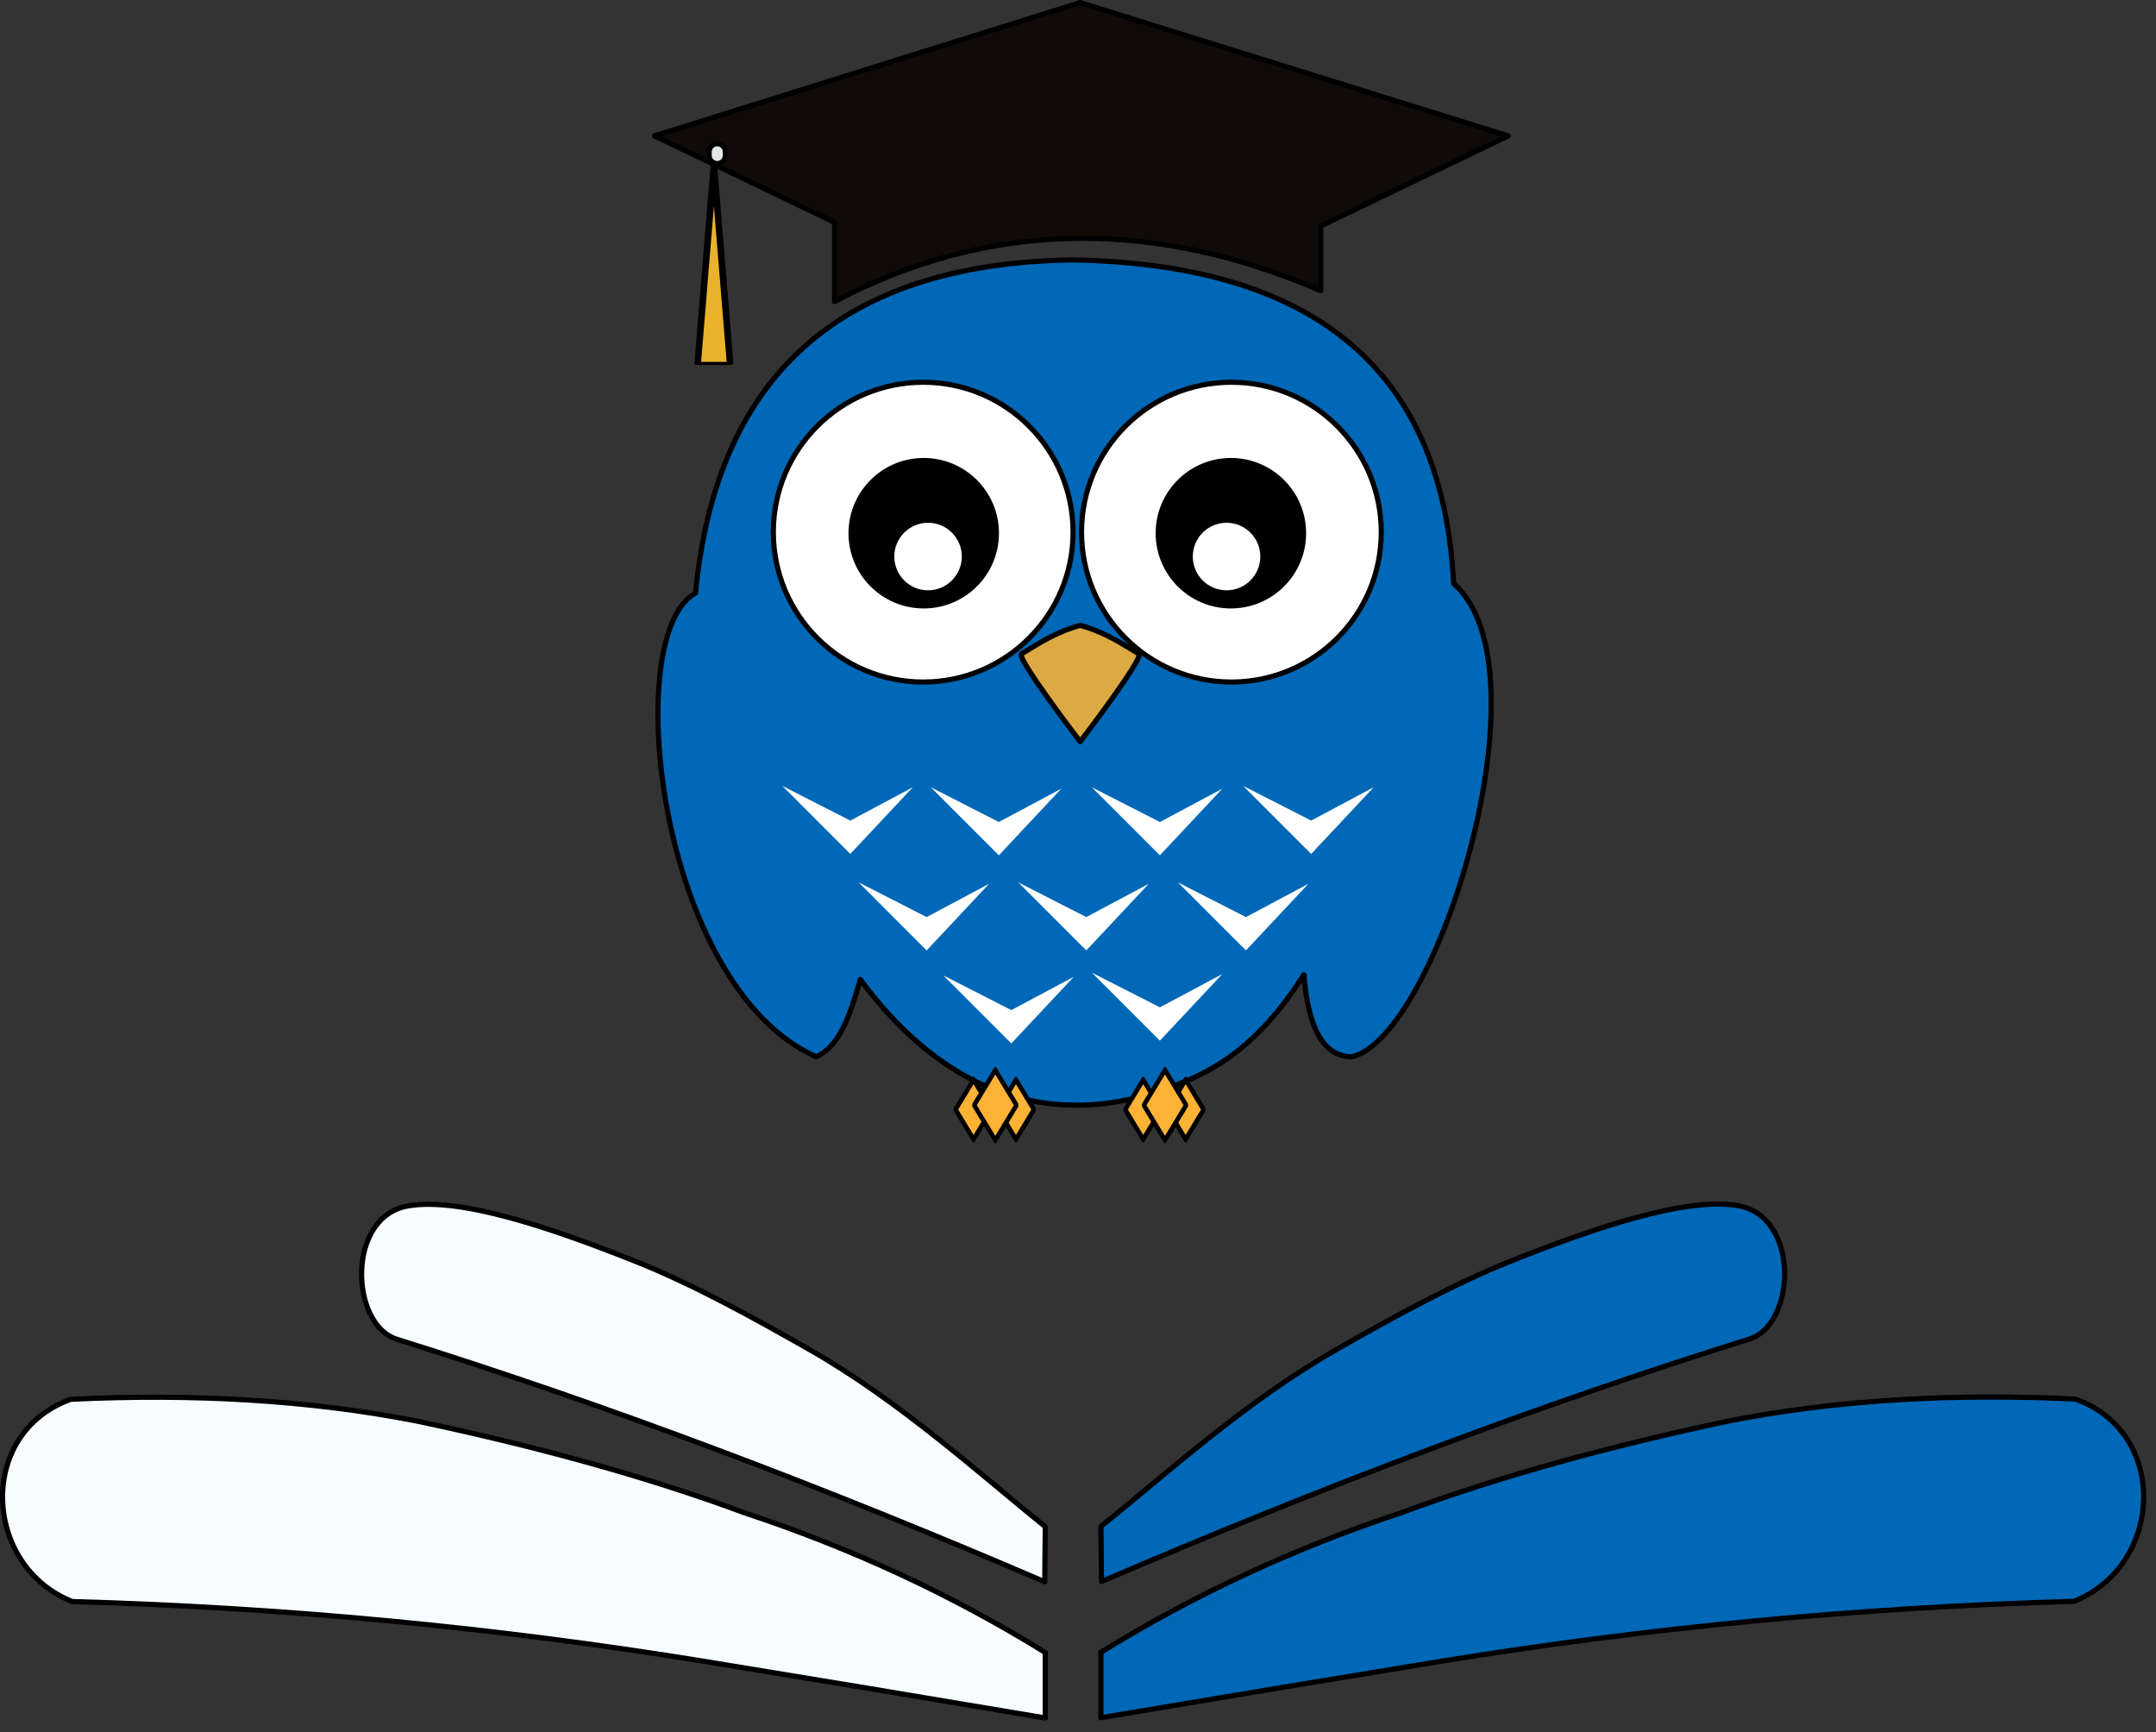 <?xml version="1.0" encoding="UTF-8" standalone="no"?>
<!DOCTYPE svg PUBLIC "-//W3C//DTD SVG 1.1//EN" "http://www.w3.org/Graphics/SVG/1.1/DTD/svg11.dtd">
<svg width="100%" height="100%" viewBox="0 0 188 151" version="1.1" xmlns="http://www.w3.org/2000/svg" xmlns:xlink="http://www.w3.org/1999/xlink" xml:space="preserve" xmlns:serif="http://www.serif.com/" style="fill-rule:evenodd;clip-rule:evenodd;stroke-linecap:round;stroke-linejoin:round;stroke-miterlimit:1.5;">
    <rect x="0" y="0" width="188" height="151" fill="#333333" stroke="none"/>
    <g transform="matrix(1,0,0,1,-33.426,-58.42)">
        <g id="Bird">
            <path id="Body" d="M104.6,150.553C90.78,144.408 87.477,113.687 94.074,110.132C95.934,90.762 107.175,81.36 127,81.079C147.085,81.457 159.182,89.824 160.179,109.289C168.702,116.742 158.751,148.709 151.337,150.553C148.739,150.555 147.478,147.884 147.126,143.395C142.75,150.275 138.542,152.081 135.342,153.258C133.88,153.795 130.554,154.87 127,154.763C119.738,154.712 113.464,150.604 108.447,143.816C107.517,147.007 106.654,149.609 104.6,150.553Z" style="fill:rgb(0,104,183);stroke:black;stroke-width:0.45px;"/>
            <g id="Feet">
                <g id="Left-Foot" serif:id="Left Foot">
                    <g transform="matrix(0.514,0,0,0.849,60.364,23.061)">
                        <path d="M119.946,152.536L122.999,155.589L119.946,158.641L116.894,155.589L119.946,152.536Z" style="fill:rgb(252,178,53);stroke:black;stroke-width:0.64px;"/>
                    </g>
                    <g transform="matrix(0.514,0,0,0.849,56.664,23.061)">
                        <path d="M119.946,152.536L122.999,155.589L119.946,158.641L116.894,155.589L119.946,152.536Z" style="fill:rgb(252,178,53);stroke:black;stroke-width:0.64px;"/>
                    </g>
                    <g transform="matrix(0.606,0,0,1,47.529,-0.818)">
                        <path d="M119.946,152.536L122.999,155.589L119.946,158.641L116.894,155.589L119.946,152.536Z" style="fill:rgb(252,178,53);stroke:black;stroke-width:0.54px;"/>
                    </g>
                </g>
                <g id="Right-Foot" serif:id="Right Foot" transform="matrix(1,0,0,1,0,-0.369)">
                    <g transform="matrix(0.514,0,0,0.849,75.16,23.43)">
                        <path d="M119.946,152.536L122.999,155.589L119.946,158.641L116.894,155.589L119.946,152.536Z" style="fill:rgb(252,178,53);stroke:black;stroke-width:0.64px;"/>
                    </g>
                    <g transform="matrix(0.514,0,0,0.849,71.46,23.43)">
                        <path d="M119.946,152.536L122.999,155.589L119.946,158.641L116.894,155.589L119.946,152.536Z" style="fill:rgb(252,178,53);stroke:black;stroke-width:0.64px;"/>
                    </g>
                    <g transform="matrix(0.606,0,0,1,62.325,-0.449)">
                        <path d="M119.946,152.536L122.999,155.589L119.946,158.641L116.894,155.589L119.946,152.536Z" style="fill:rgb(252,178,53);stroke:black;stroke-width:0.54px;"/>
                    </g>
                </g>
            </g>
            <g id="Eyes">
                <g id="Left-Eye" serif:id="Left Eye">
                    <g transform="matrix(1.089,0,0,1.089,-10.069,-8.243)">
                        <circle cx="113.863" cy="103.816" r="12" style="fill:white;stroke:black;stroke-width:0.41px;"/>
                    </g>
                    <g transform="matrix(0.528,0,0,0.528,53.854,50.092)">
                        <circle cx="113.863" cy="103.816" r="12" style="stroke:black;stroke-width:0.85px;"/>
                    </g>
                    <g transform="matrix(0.264,0,0,0.264,84.291,79.533)">
                        <circle cx="113.863" cy="103.816" r="12" style="fill:white;stroke:black;stroke-width:1.7px;"/>
                    </g>
                </g>
                <g id="Left-Eye1" serif:id="Left Eye" transform="matrix(-1,0,0,1,254.73,0)">
                    <g transform="matrix(1.089,0,0,1.089,-10.069,-8.243)">
                        <circle cx="113.863" cy="103.816" r="12" style="fill:white;stroke:black;stroke-width:0.41px;"/>
                    </g>
                    <g transform="matrix(0.528,0,0,0.528,53.854,50.092)">
                        <circle cx="113.863" cy="103.816" r="12" style="stroke:black;stroke-width:0.85px;"/>
                    </g>
                    <g transform="matrix(0.264,0,0,0.264,84.291,79.533)">
                        <circle cx="113.863" cy="103.816" r="12" style="fill:white;stroke:black;stroke-width:1.7px;"/>
                    </g>
                </g>
            </g>
            <path id="Nose" d="M127.616,123.079C127.616,123.079 122.15,115.943 122.486,115.438C123.991,114.528 125.466,113.527 127.616,112.941C129.766,113.527 131.241,114.528 132.745,115.438C133.082,115.943 127.616,123.079 127.616,123.079Z" style="fill:rgb(220,169,67);stroke:black;stroke-width:0.45px;"/>
            <g id="Feathers">
                <path d="M101.642,126.937L107.573,132.868L113.02,127.058L107.573,129.963L101.642,126.937" style="fill:white;"/>
                <g transform="matrix(1,0,0,1,12.952,0.121)">
                    <path d="M101.642,126.937L107.573,132.868L113.02,127.058L107.573,129.963L101.642,126.937" style="fill:white;"/>
                </g>
                <g transform="matrix(1,0,0,1,26.992,0.121)">
                    <path d="M101.642,126.937L107.573,132.868L113.02,127.058L107.573,129.963L101.642,126.937" style="fill:white;"/>
                </g>
                <g transform="matrix(1,0,0,1,40.186,0)">
                    <path d="M101.642,126.937L107.573,132.868L113.02,127.058L107.573,129.963L101.642,126.937" style="fill:white;"/>
                </g>
                <g transform="matrix(1,0,0,1,34.497,8.412)">
                    <path d="M101.642,126.937L107.573,132.868L113.02,127.058L107.573,129.963L101.642,126.937" style="fill:white;"/>
                </g>
                <g transform="matrix(1,0,0,1,20.577,8.412)">
                    <path d="M101.642,126.937L107.573,132.868L113.02,127.058L107.573,129.963L101.642,126.937" style="fill:white;"/>
                </g>
                <g transform="matrix(1,0,0,1,6.657,8.412)">
                    <path d="M101.642,126.937L107.573,132.868L113.02,127.058L107.573,129.963L101.642,126.937" style="fill:white;"/>
                </g>
                <g transform="matrix(1,0,0,1,14.041,16.522)">
                    <path d="M101.642,126.937L107.573,132.868L113.02,127.058L107.573,129.963L101.642,126.937" style="fill:white;"/>
                </g>
                <g transform="matrix(1,0,0,1,26.992,16.28)">
                    <path d="M101.642,126.937L107.573,132.868L113.02,127.058L107.573,129.963L101.642,126.937" style="fill:white;"/>
                </g>
            </g>
            <g id="Hat">
                <path id="Hat1" serif:id="Hat" d="M106.198,84.715C118.997,77.938 133.291,77.148 148.602,83.773L148.602,78.119L164.935,70.267L127.616,58.645L90.493,70.267L106.198,77.805L106.198,84.715Z" style="fill:rgb(16,11,8);stroke:black;stroke-width:0.45px;"/>
                <g id="Tassle" transform="matrix(1.8,0,0,0.859,-75.41,11.296)">
                    <path d="M95.048,71.68L95.833,91.747L94.262,91.747L95.048,71.68Z" style="fill:rgb(234,179,43);stroke:black;stroke-width:0.32px;"/>
                </g>
                <g id="Tassle-Pin" serif:id="Tassle Pin" transform="matrix(1,0,0,1,1,1)">
                    <path d="M95.676,70.659L95.676,70.973C95.676,71.363 95.359,71.68 94.969,71.68C94.579,71.68 94.262,71.363 94.262,70.973L94.262,70.659C94.262,70.269 94.579,69.952 94.969,69.952C95.359,69.952 95.676,70.269 95.676,70.659Z" style="fill:rgb(230,230,230);stroke:black;stroke-width:0.45px;"/>
                </g>
            </g>
        </g>
        <g id="Book" transform="matrix(1,0,0,1,-0.471,-0.622)">
            <g id="Left-Pages" serif:id="Left Pages">
                <path d="M125.044,192.138C119.45,187.657 112.429,181.221 104.424,176.669C99.476,173.855 94.339,171.017 89.337,169.023C81.744,165.996 73.921,163.389 69.448,164.183C64.085,165.135 64.415,174.527 68.506,175.805C86.815,181.522 105.848,188.719 124.995,196.949L125.044,192.138Z" style="fill:rgb(246,252,255);stroke:black;stroke-width:0.45px;"/>
                <path d="M125.044,203.11L125.044,208.819C114.236,206.995 104.353,205.357 95.236,203.871C77.388,200.975 59.061,199.198 40.198,198.67C32.426,195.583 31.817,183.996 40.071,181.036C50.623,180.533 60.727,181.074 70.264,182.939C80.581,185.121 90.182,187.734 98.808,190.931M125.044,203.11C116.812,198.024 108.055,193.987 98.808,190.931" style="fill:rgb(246,252,255);stroke:black;stroke-width:0.45px;"/>
            </g>
            <g id="Right-Pages" serif:id="Right Pages">
                <g transform="matrix(-1,0,0,1,254.941,-0.019)">
                    <path d="M125.044,192.138C119.45,187.657 112.429,181.221 104.424,176.669C99.476,173.855 94.339,171.017 89.337,169.023C81.744,165.996 73.921,163.389 69.448,164.183C64.085,165.135 64.415,174.527 68.506,175.805C86.815,181.522 105.848,188.719 124.995,196.949L125.044,192.138Z" style="fill:rgb(0,104,183);stroke:black;stroke-width:0.45px;"/>
                </g>
                <g transform="matrix(-1,0,0,1,254.941,-0.019)">
                    <path d="M125.044,203.11L125.044,208.819C114.236,206.995 104.353,205.357 95.236,203.871C77.388,200.975 59.061,199.198 40.198,198.67C32.426,195.583 31.817,183.996 40.071,181.036C50.623,180.533 60.727,181.074 70.264,182.939C80.581,185.121 90.182,187.734 98.808,190.931" style="fill:rgb(0,104,183);stroke:black;stroke-width:0.45px;"/>
                </g>
                <g transform="matrix(-1,0,0,1,254.941,-0.019)">
                    <path d="M125.044,203.11C116.812,198.024 108.055,193.987 98.808,190.931" style="fill:rgb(0,104,183);stroke:black;stroke-width:0.45px;"/>
                </g>
            </g>
        </g>
    </g>
</svg>
